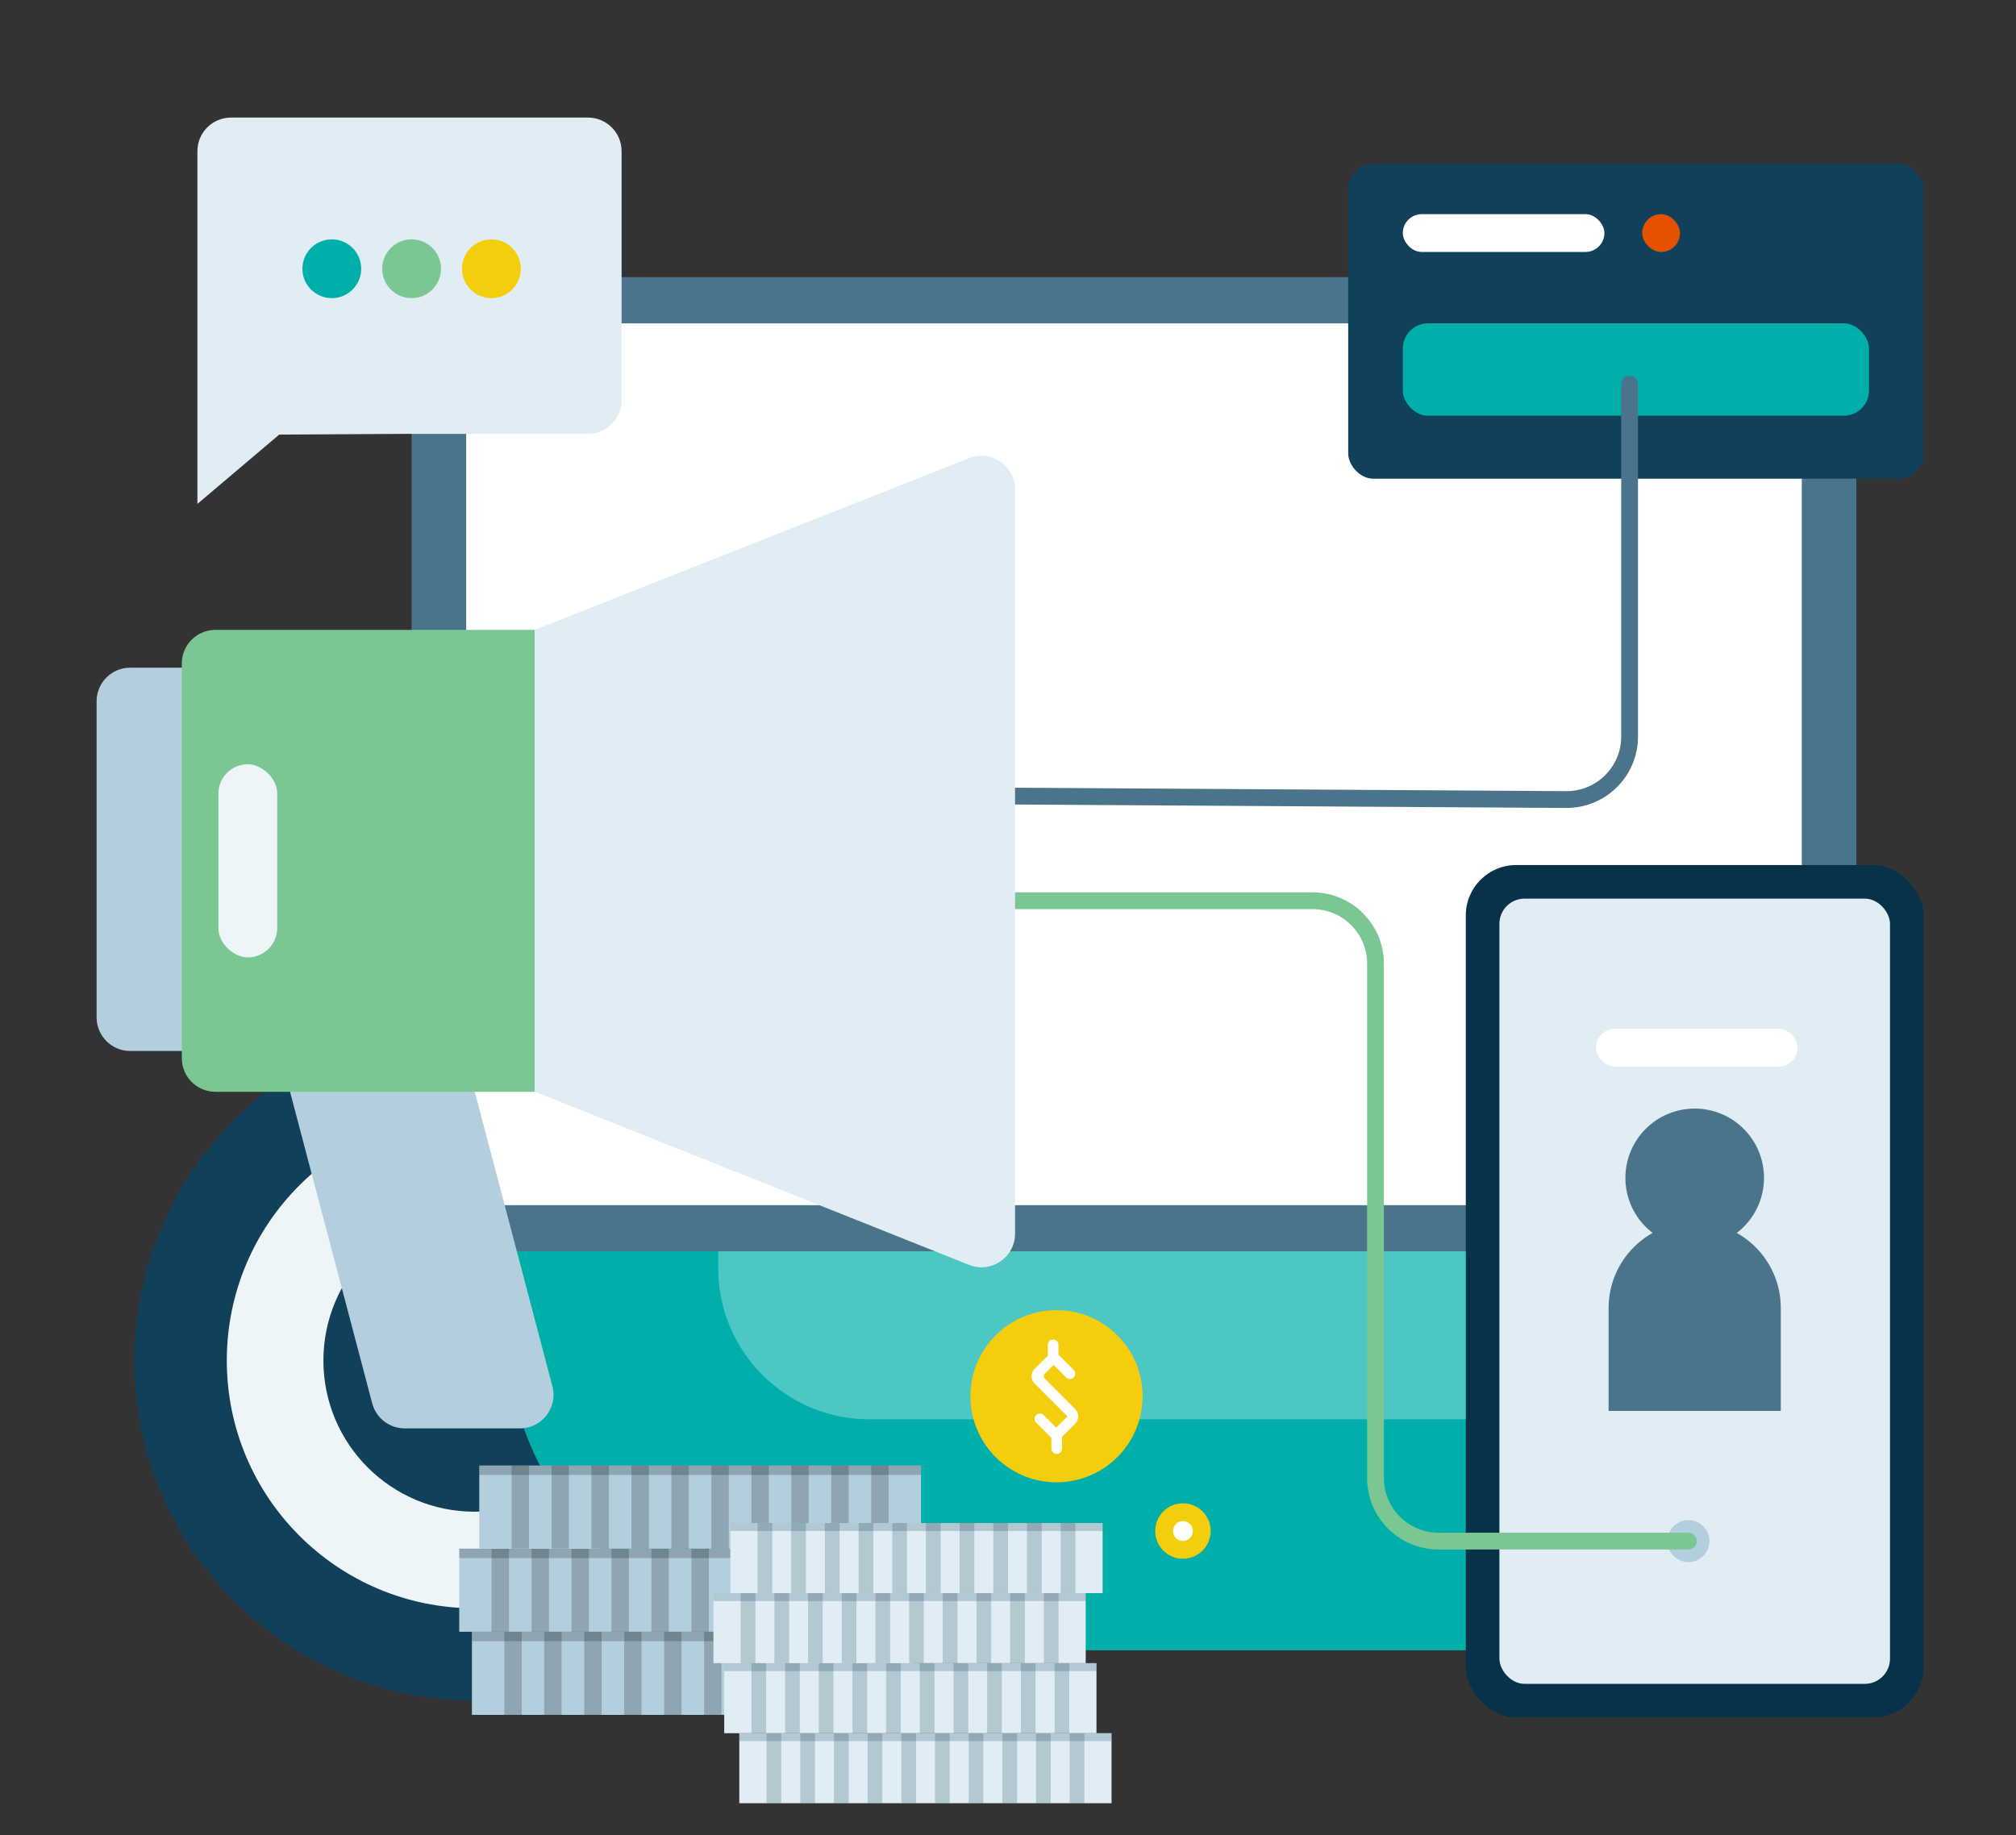 <svg width="480" height="437" viewBox="0 0 480 437" fill="none" xmlns="http://www.w3.org/2000/svg">
<rect x="0" y="0" width="480" height="437" fill="#333333" stroke="none"/>
<circle cx="113" cy="324" r="81" fill="#10405A"/>
<circle cx="113" cy="324" r="59" fill="#EEF5F9"/>
<circle cx="113" cy="324" r="36" fill="#10405A"/>
<path d="M120 222L353 222V393H200C155.817 393 120 357.183 120 313V222Z" fill="#00AFAA"/>
<path d="M171 218H355.5V338H207C187.118 338 171 321.882 171 302V218Z" fill="#4CC7C3"/>
<rect x="442" y="66" width="232" height="344" rx="8" transform="rotate(90 442 66)" fill="#4A748B"/>
<rect x="429" y="77" width="210" height="318" rx="8" transform="rotate(90 429 77)" fill="white"/>
<rect x="349" y="206" width="109" height="203" rx="12" fill="#07324A"/>
<rect x="357" y="214" width="93" height="187" rx="6" fill="#E0EDF4"/>
<circle cx="402" cy="367" r="5" fill="#B3CFDE"/>
<circle cx="403.5" cy="280.5" r="16.5" fill="#4A748B"/>
<path d="M383 311.5C383 300.178 392.178 291 403.5 291C414.822 291 424 300.178 424 311.5V336H383V311.5Z" fill="#4A748B"/>
<rect x="321" y="39" width="137" height="75" rx="6" fill="#10405A"/>
<rect x="334" y="51" width="48" height="9" rx="4.5" fill="white"/>
<rect x="380" y="245" width="48" height="9" rx="4.5" fill="white"/>
<rect x="334" y="77" width="111" height="22" rx="6" fill="#00AFAA"/>
<rect x="391" y="51" width="9" height="9" rx="4.5" fill="#E65100"/>
<path d="M228 189.5L372.906 190.406C381.227 190.458 388 183.727 388 175.406V91.5" stroke="#4A748B" stroke-width="4" stroke-linecap="round"/>
<path d="M148 36C148 31.582 144.418 28 140 28H55C50.582 28 47 31.582 47 36V103.498V120L66.479 103.498L97.5 103.316H140C144.418 103.316 148 99.734 148 95.316V36Z" fill="#E0EDF4"/>
<circle cx="79" cy="64" r="7" fill="#00AFAA"/>
<circle cx="98" cy="64" r="7" fill="#7BC794"/>
<circle cx="117" cy="64" r="7" fill="#F4CD0C"/>
<path d="M226 214.5H303.5H312.5C320.784 214.5 327.5 221.216 327.5 229.5V352C327.5 360.284 334.216 367 342.5 367H402" stroke="#7BC794" stroke-width="4" stroke-linecap="round"/>
<path d="M127.291 150L230.741 109.096C235.991 107.02 241.682 110.889 241.682 116.535V293.79C241.682 299.447 235.972 303.317 230.718 301.221L127.291 259.953V150Z" fill="#E0EDF4"/>
<path d="M23 167C23 162.582 26.582 159 31 159H106.816V250.285H31C26.582 250.285 23 246.703 23 242.285V167Z" fill="#B3CFDE"/>
<path d="M66.125 248.875H110.108L131.527 330.12C132.864 335.193 129.038 340.159 123.791 340.159H96.355C92.722 340.159 89.546 337.712 88.62 334.199L66.125 248.875Z" fill="#B3CFDE"/>
<path d="M43.291 158C43.291 153.582 46.872 150 51.291 150H127.291V260H51.291C46.872 260 43.291 256.418 43.291 252V158Z" fill="#7BC794"/>
<rect width="46" height="14" rx="7" transform="matrix(-4.37114e-08 -1 -1 4.37114e-08 66 228)" fill="#EEF5F9"/>
<path d="M272.05 332.5C272.05 343.822 262.872 353 251.55 353C249.464 353 247.451 352.688 245.555 352.109C237.158 349.545 231.05 341.736 231.05 332.5C231.05 321.178 240.228 312 251.55 312C262.872 312 272.05 321.178 272.05 332.5Z" fill="#F4CD0C"/>
<path fill-rule="evenodd" clip-rule="evenodd" d="M250.745 319.004C251.445 319.004 252.012 319.571 252.012 320.271V322.612L255.647 326.247C256.142 326.742 256.142 327.544 255.647 328.039C255.153 328.534 254.35 328.534 253.855 328.039L250.873 325.057C250.871 325.055 250.867 325.055 250.865 325.057L248.761 327.161C248.441 327.481 248.441 328 248.761 328.32L255.998 335.557C256.959 336.518 256.959 338.076 255.998 339.036L252.856 342.179V344.978C252.856 345.677 252.289 346.245 251.589 346.245C250.889 346.245 250.322 345.677 250.322 344.978V342.424L246.688 338.79C246.193 338.295 246.193 337.493 246.688 336.998C247.183 336.504 247.985 336.504 248.48 336.998L251.466 339.985L254.154 337.297L246.337 329.48C245.377 328.519 245.377 326.962 246.337 326.001L249.478 322.86V320.271C249.478 319.571 250.045 319.004 250.745 319.004Z" fill="white"/>
<path d="M288.253 364.601C288.253 368.247 285.297 371.202 281.652 371.202C280.98 371.202 280.332 371.102 279.721 370.916C277.017 370.09 275.05 367.575 275.05 364.601C275.05 360.955 278.006 358 281.652 358C285.297 358 288.253 360.955 288.253 364.601Z" fill="#F4CD0C"/>
<path d="M284.01 364.601C284.01 365.903 282.954 366.959 281.652 366.959C281.412 366.959 281.181 366.923 280.963 366.856C279.997 366.562 279.294 365.663 279.294 364.601C279.294 363.299 280.35 362.244 281.652 362.244C282.954 362.244 284.01 363.299 284.01 364.601Z" fill="white"/>
<path d="M217.535 408.384H112.362V388.59H217.535V408.384Z" fill="#B3CFDE"/>
<path opacity="0.2" d="M217.535 390.838H112.362V388.589H217.535V390.838Z" fill="black"/>
<path opacity="0.2" d="M124.222 408.384H120.077V388.59H124.222V408.384Z" fill="black"/>
<path opacity="0.2" d="M133.716 408.384H129.571V388.59H133.716V408.384Z" fill="black"/>
<path opacity="0.2" d="M143.248 408.384H139.103V388.59H143.248V408.384Z" fill="black"/>
<path opacity="0.2" d="M152.761 408.384H148.616V388.59H152.761V408.384Z" fill="black"/>
<path opacity="0.2" d="M162.274 408.384H158.129V388.59H162.274V408.384Z" fill="black"/>
<path opacity="0.2" d="M171.788 408.384H167.643V388.59H171.788V408.384Z" fill="black"/>
<path opacity="0.2" d="M181.311 408.384H177.166V388.59H181.311V408.384Z" fill="black"/>
<path opacity="0.2" d="M190.813 408.384H186.667V388.59H190.813V408.384Z" fill="black"/>
<path opacity="0.2" d="M200.333 408.384H196.188V388.59H200.333V408.384Z" fill="black"/>
<path opacity="0.2" d="M209.859 408.384H205.714V388.59H209.859V408.384Z" fill="black"/>
<path d="M214.517 388.589H109.344V368.795H214.517V388.589Z" fill="#B3CFDE"/>
<path opacity="0.2" d="M214.517 371.044H109.344V368.795H214.517V371.044Z" fill="black"/>
<path opacity="0.2" d="M121.182 388.589H117.037V368.795H121.182V388.589Z" fill="black"/>
<path opacity="0.2" d="M130.705 388.589H126.56V368.795H130.705V388.589Z" fill="black"/>
<path opacity="0.2" d="M140.218 388.589H136.073V368.795H140.218V388.589Z" fill="black"/>
<path opacity="0.2" d="M149.733 388.589H145.588V368.795H149.733V388.589Z" fill="black"/>
<path opacity="0.2" d="M159.244 388.589H155.099V368.795H159.244V388.589Z" fill="black"/>
<path opacity="0.2" d="M168.77 388.589H164.625V368.795H168.77V388.589Z" fill="black"/>
<path opacity="0.2" d="M178.274 388.589H174.129V368.795H178.274V388.589Z" fill="black"/>
<path opacity="0.2" d="M187.803 388.589H183.658V368.795H187.803V388.589Z" fill="black"/>
<path opacity="0.2" d="M197.318 388.589H193.173V368.795H197.318V388.589Z" fill="black"/>
<path opacity="0.2" d="M206.82 388.589H202.675V368.795H206.82V388.589Z" fill="black"/>
<path d="M219.288 368.796H114.115V349.002H219.288V368.796Z" fill="#B3CFDE"/>
<path opacity="0.2" d="M219.288 351.249H114.115V349H219.288V351.249Z" fill="black"/>
<path opacity="0.2" d="M125.956 368.796H121.811V349.002H125.956V368.796Z" fill="black"/>
<path opacity="0.2" d="M135.458 368.796H131.313V349.002H135.458V368.796Z" fill="black"/>
<path opacity="0.2" d="M144.973 368.796H140.828V349.002H144.973V368.796Z" fill="black"/>
<path opacity="0.2" d="M154.495 368.796H150.35V349.002H154.495V368.796Z" fill="black"/>
<path opacity="0.2" d="M163.995 368.796H159.85V349.002H163.995V368.796Z" fill="black"/>
<path opacity="0.2" d="M173.519 368.796H169.374V349.001H173.519V368.796Z" fill="black"/>
<path opacity="0.2" d="M183.042 368.796H178.896V349.002H183.042V368.796Z" fill="black"/>
<path opacity="0.2" d="M192.547 368.796H188.402V349.002H192.547V368.796Z" fill="black"/>
<path opacity="0.2" d="M202.069 368.796H197.924V349.002H202.069V368.796Z" fill="black"/>
<path opacity="0.2" d="M211.58 368.796H207.435V349.002H211.58V368.796Z" fill="black"/>
<path d="M264.656 429.422H176.021V412.74H264.656V429.422Z" fill="#E0EDF4"/>
<path opacity="0.2" d="M264.656 414.635H176.021V412.74H264.656V414.635Z" fill="#07324A"/>
<path opacity="0.2" d="M186.007 429.422H182.513V412.74H186.007V429.422Z" fill="#07324A"/>
<path opacity="0.2" d="M194.041 429.422H190.547V412.74H194.041V429.422Z" fill="#07324A"/>
<path opacity="0.2" d="M202.059 429.422H198.566V412.74H202.059V429.422Z" fill="#07324A"/>
<path opacity="0.2" d="M210.068 429.422H206.575V412.74H210.068V429.422Z" fill="#07324A"/>
<path opacity="0.2" d="M218.101 429.422H214.607V412.74H218.101V429.422Z" fill="#07324A"/>
<path opacity="0.2" d="M226.111 429.422H222.617V412.74H226.111V429.422Z" fill="#07324A"/>
<path opacity="0.2" d="M234.128 429.422H230.635V412.74H234.128V429.422Z" fill="#07324A"/>
<path opacity="0.2" d="M242.152 429.422H238.659V412.74H242.152V429.422Z" fill="#07324A"/>
<path opacity="0.2" d="M250.172 429.422H246.679V412.74H250.172V429.422Z" fill="#07324A"/>
<path opacity="0.2" d="M258.179 429.422H254.686V412.74H258.179V429.422Z" fill="#07324A"/>
<path d="M261.066 412.749H172.432V396.068H261.066V412.749Z" fill="#E0EDF4"/>
<path opacity="0.2" d="M261.066 397.963H172.432V396.067H261.066V397.963Z" fill="#07324A"/>
<path opacity="0.2" d="M182.415 412.749H178.921V396.068H182.415V412.749Z" fill="#07324A"/>
<path opacity="0.2" d="M190.426 412.749H186.932V396.068H190.426V412.749Z" fill="#07324A"/>
<path opacity="0.2" d="M198.444 412.749H194.951V396.068H198.444V412.749Z" fill="#07324A"/>
<path opacity="0.2" d="M206.466 412.749H202.972V396.067H206.466V412.749Z" fill="#07324A"/>
<path opacity="0.2" d="M214.476 412.749H210.983V396.068H214.476V412.749Z" fill="#07324A"/>
<path opacity="0.2" d="M222.495 412.749H219.001V396.068H222.495V412.749Z" fill="#07324A"/>
<path opacity="0.2" d="M230.536 412.749H227.042V396.068H230.536V412.749Z" fill="#07324A"/>
<path opacity="0.2" d="M238.527 412.749H235.033V396.068H238.527V412.749Z" fill="#07324A"/>
<path opacity="0.2" d="M246.556 412.749H243.063V396.067H246.556V412.749Z" fill="#07324A"/>
<path opacity="0.2" d="M254.578 412.749H251.085V396.067H254.578V412.749Z" fill="#07324A"/>
<path d="M258.505 396.067H169.87V379.385H258.505V396.067Z" fill="#E0EDF4"/>
<path opacity="0.2" d="M258.505 381.281H169.87V379.386H258.505V381.281Z" fill="#07324A"/>
<path opacity="0.2" d="M179.853 396.067H176.359V379.386H179.853V396.067Z" fill="#07324A"/>
<path opacity="0.2" d="M187.884 396.067H184.39V379.386H187.884V396.067Z" fill="#07324A"/>
<path opacity="0.2" d="M195.894 396.067H192.401V379.385H195.894V396.067Z" fill="#07324A"/>
<path opacity="0.2" d="M203.915 396.067H200.422V379.385H203.915V396.067Z" fill="#07324A"/>
<path opacity="0.2" d="M211.937 396.067H208.444V379.385H211.937V396.067Z" fill="#07324A"/>
<path opacity="0.2" d="M219.957 396.067H216.463V379.385H219.957V396.067Z" fill="#07324A"/>
<path opacity="0.2" d="M227.967 396.067H224.473V379.385H227.967V396.067Z" fill="#07324A"/>
<path opacity="0.2" d="M235.998 396.067H232.505V379.385H235.998V396.067Z" fill="#07324A"/>
<path opacity="0.2" d="M244.006 396.067H240.512V379.385H244.006V396.067Z" fill="#07324A"/>
<path opacity="0.2" d="M252.026 396.067H248.532V379.385H252.026V396.067Z" fill="#07324A"/>
<path d="M262.53 379.386H173.895V362.704H262.53V379.386Z" fill="#E0EDF4"/>
<path opacity="0.2" d="M262.53 364.6H173.895V362.704H262.53V364.6Z" fill="#07324A"/>
<path opacity="0.2" d="M183.871 379.386H180.378V362.704H183.871V379.386Z" fill="#07324A"/>
<path opacity="0.2" d="M191.879 379.386H188.385V362.704H191.879V379.386Z" fill="#07324A"/>
<path opacity="0.2" d="M199.901 379.386H196.407V362.704H199.901V379.386Z" fill="#07324A"/>
<path opacity="0.2" d="M207.933 379.386H204.44V362.704H207.933V379.386Z" fill="#07324A"/>
<path opacity="0.2" d="M215.941 379.386H212.447V362.704H215.941V379.386Z" fill="#07324A"/>
<path opacity="0.2" d="M223.961 379.386H220.467V362.704H223.961V379.386Z" fill="#07324A"/>
<path opacity="0.2" d="M231.982 379.386H228.489V362.704H231.982V379.386Z" fill="#07324A"/>
<path opacity="0.2" d="M240.002 379.386H236.509V362.704H240.002V379.386Z" fill="#07324A"/>
<path opacity="0.2" d="M248.022 379.386H244.528V362.704H248.022V379.386Z" fill="#07324A"/>
<path opacity="0.2" d="M256.041 379.386H252.548V362.704H256.041V379.386Z" fill="#07324A"/>
</svg>
